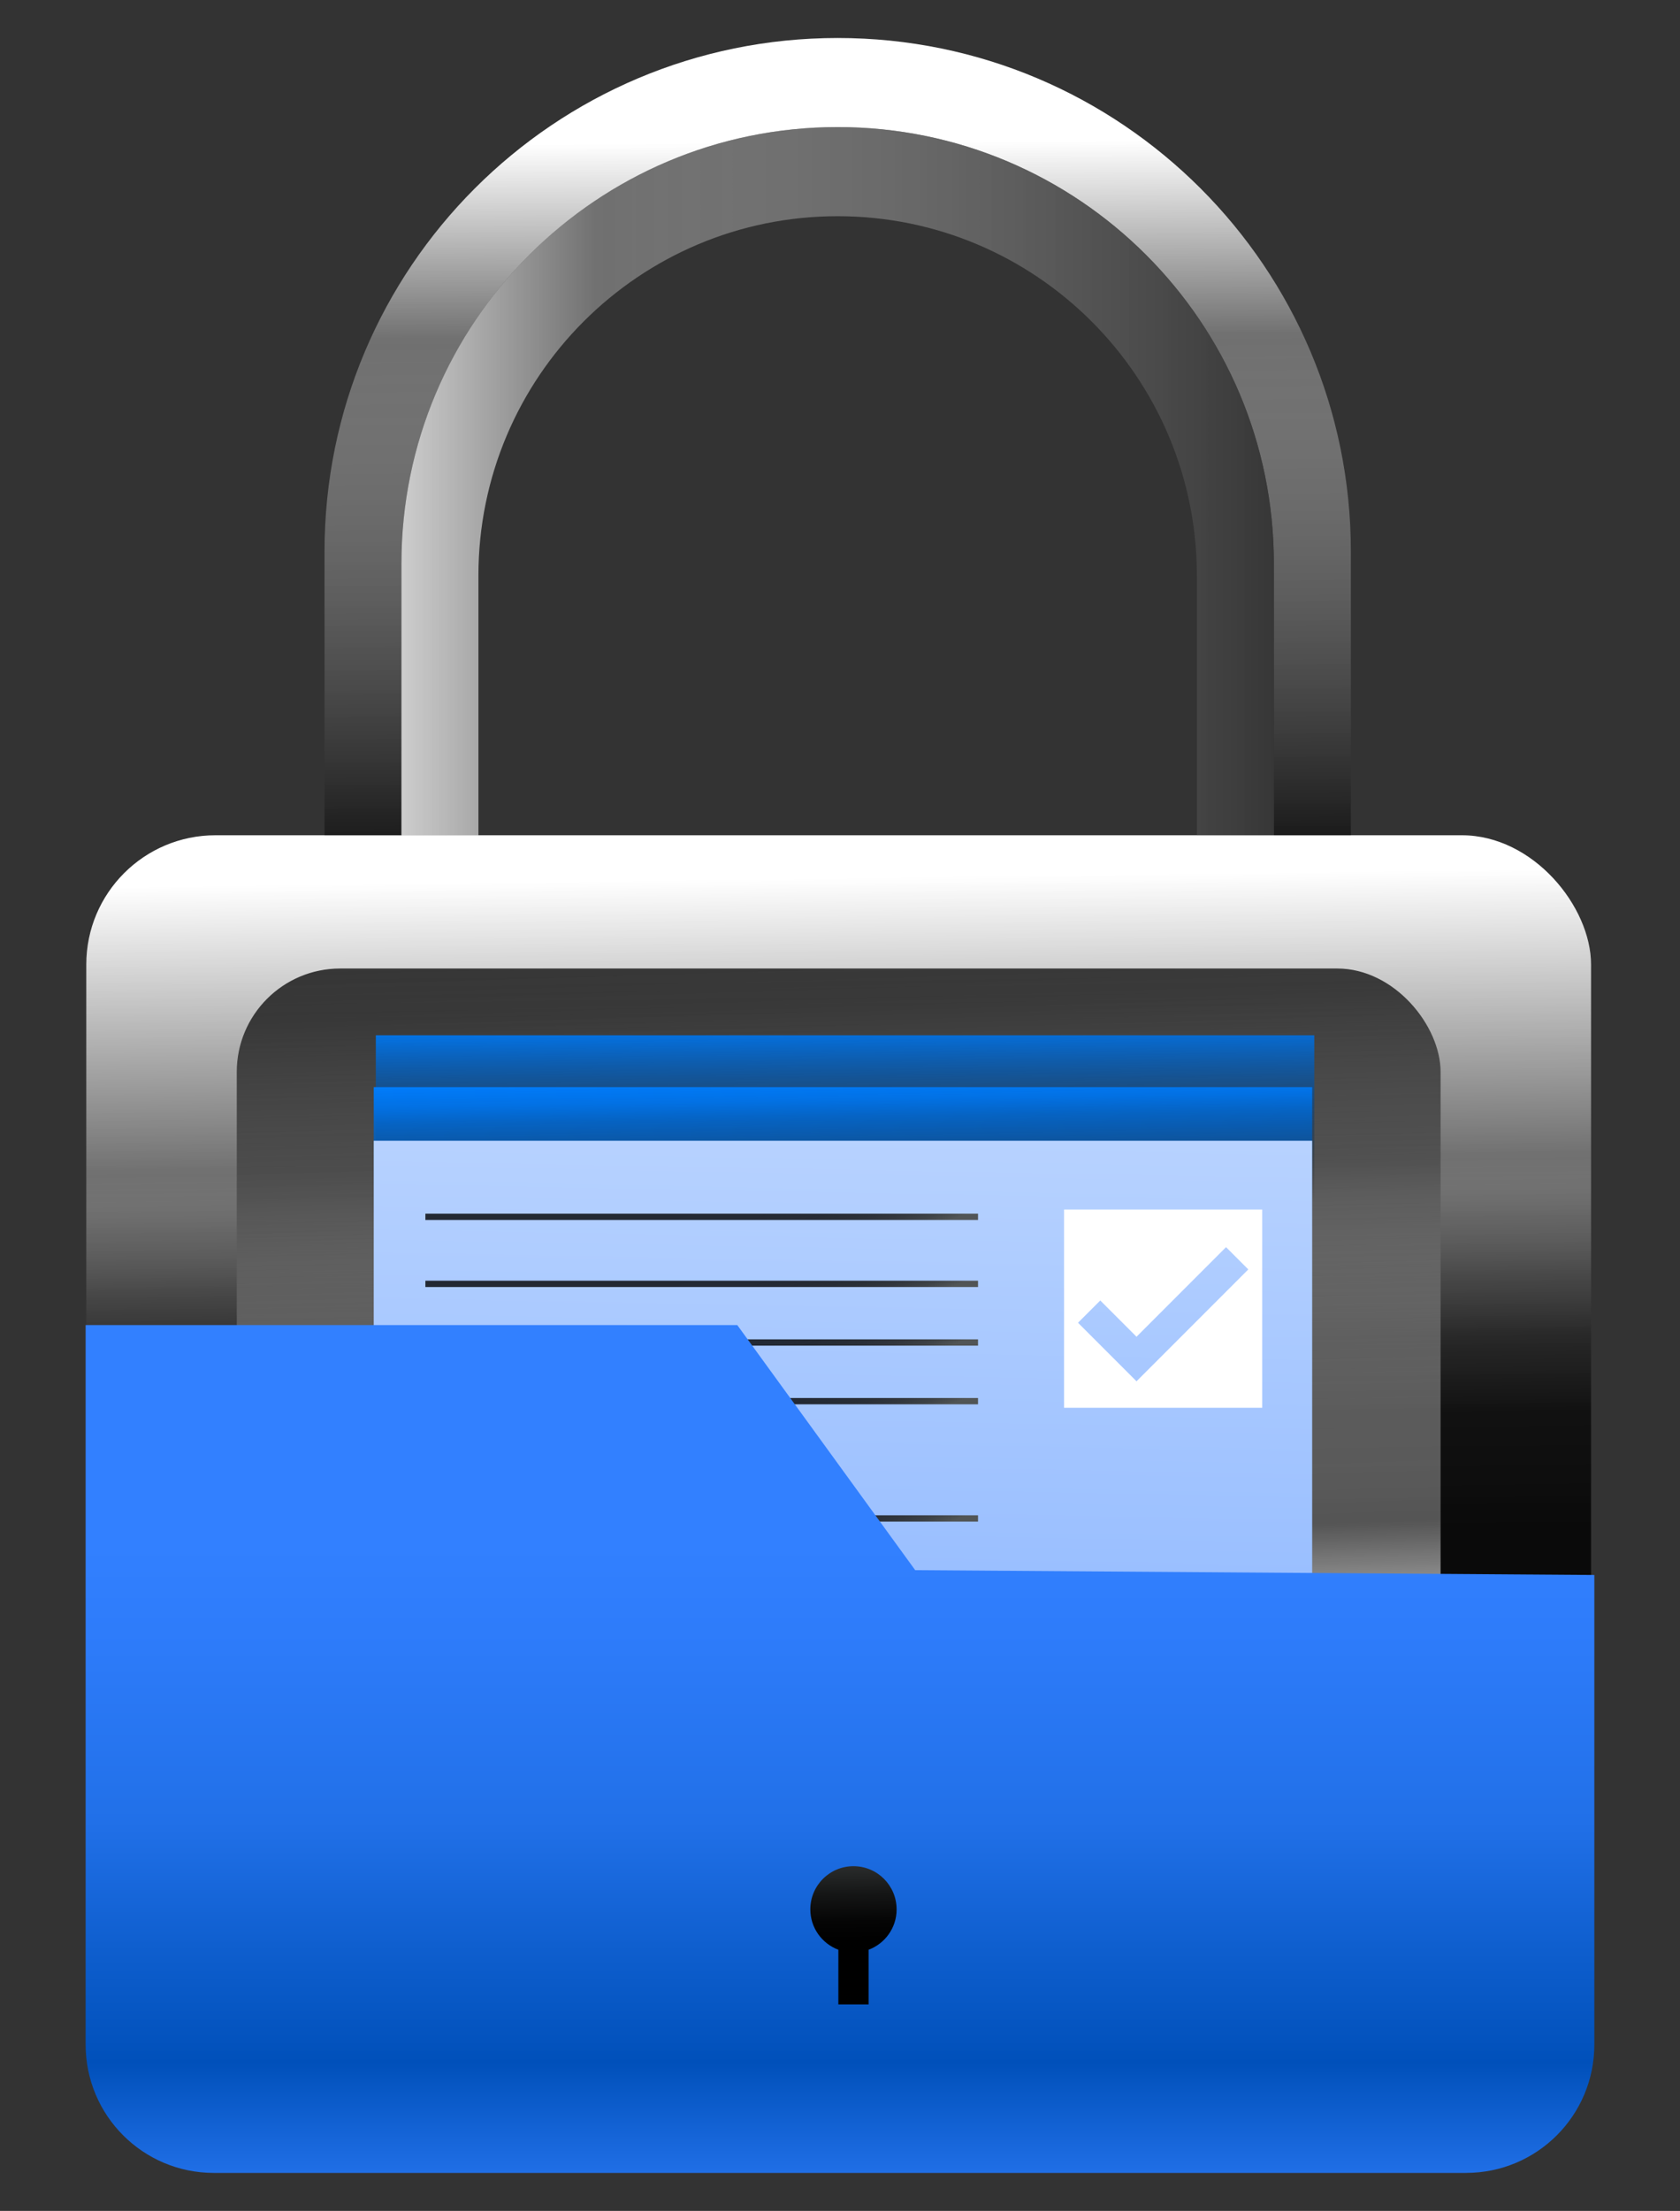 <?xml version="1.0" encoding="UTF-8"?>
<svg id="Layer_1" data-name="Layer 1" xmlns="http://www.w3.org/2000/svg" xmlns:xlink="http://www.w3.org/1999/xlink" viewBox="0 0 789.37 1038.13">
  <rect x="0" y="0" width="789.37" height="1038.13" fill="#333333" stroke="none"/>
  <defs>
    <style>
      .cls-1 {
        fill: url(#linear-gradient-8);
      }

      .cls-2 {
        fill: url(#linear-gradient-7);
      }

      .cls-3 {
        fill: url(#linear-gradient-5);
      }

      .cls-4 {
        fill: url(#linear-gradient-6);
      }

      .cls-5 {
        fill: url(#linear-gradient-9);
      }

      .cls-6 {
        fill: url(#linear-gradient-4);
      }

      .cls-7 {
        fill: url(#linear-gradient-3);
      }

      .cls-8 {
        fill: url(#linear-gradient-2);
      }

      .cls-9 {
        fill: url(#linear-gradient);
      }

      .cls-10 {
        fill: #fff;
      }

      .cls-11 {
        fill: url(#linear-gradient-10);
      }

      .cls-12 {
        fill: url(#linear-gradient-11);
      }

      .cls-13 {
        fill: url(#linear-gradient-12);
      }

      .cls-14 {
        fill: url(#linear-gradient-13);
      }

      .cls-15 {
        fill: url(#linear-gradient-14);
      }
    </style>
    <linearGradient id="linear-gradient" x1="389.51" y1="341.53" x2="398.37" y2="1048.52" gradientUnits="userSpaceOnUse">
      <stop offset=".1" stop-color="#fff"/>
      <stop offset=".29" stop-color="#fff" stop-opacity=".3"/>
      <stop offset=".3" stop-color="#f0f0f0" stop-opacity=".33"/>
      <stop offset=".33" stop-color="#999" stop-opacity=".5"/>
      <stop offset=".37" stop-color="#545454" stop-opacity=".63"/>
      <stop offset=".41" stop-color="#242424" stop-opacity=".73"/>
      <stop offset=".46" stop-color="#080808" stop-opacity=".78"/>
      <stop offset=".54" stop-color="#000" stop-opacity=".8"/>
    </linearGradient>
    <linearGradient id="linear-gradient-2" x1="398.63" y1="858.49" x2="380.95" y2="264.2" gradientUnits="userSpaceOnUse">
      <stop offset=".09" stop-color="#fff"/>
      <stop offset=".23" stop-color="#fff" stop-opacity=".3"/>
      <stop offset=".37" stop-color="#989898" stop-opacity=".5"/>
      <stop offset=".51" stop-color="#444" stop-opacity=".67"/>
      <stop offset=".65" stop-color="#111" stop-opacity=".77"/>
      <stop offset=".75" stop-color="#000" stop-opacity=".8"/>
    </linearGradient>
    <linearGradient id="linear-gradient-3" x1="390.21" y1="144.35" x2="400.1" y2="957.05" gradientUnits="userSpaceOnUse">
      <stop offset=".41" stop-color="#007eff"/>
      <stop offset=".46" stop-color="#004a96" stop-opacity=".59"/>
      <stop offset=".52" stop-color="#000" stop-opacity="0"/>
    </linearGradient>
    <linearGradient id="linear-gradient-4" x1="389.87" y1="353.81" x2="403.21" y2="1166.46" gradientUnits="userSpaceOnUse">
      <stop offset=".17" stop-color="#007eff"/>
      <stop offset=".19" stop-color="#007bfa" stop-opacity=".98"/>
      <stop offset=".2" stop-color="#0074ec" stop-opacity=".93"/>
      <stop offset=".21" stop-color="#0069d5" stop-opacity=".84"/>
      <stop offset=".23" stop-color="#0059b5" stop-opacity=".71"/>
      <stop offset=".24" stop-color="#00458c" stop-opacity=".55"/>
      <stop offset=".26" stop-color="#002c5a" stop-opacity=".36"/>
      <stop offset=".27" stop-color="#001020" stop-opacity=".13"/>
      <stop offset=".28" stop-color="#000" stop-opacity="0"/>
    </linearGradient>
    <linearGradient id="linear-gradient-5" x1="407.08" y1="158.99" x2="392.12" y2="971.6" gradientUnits="userSpaceOnUse">
      <stop offset="0" stop-color="#edf5ff"/>
      <stop offset="1" stop-color="#78a9ff"/>
    </linearGradient>
    <linearGradient id="linear-gradient-6" x1="345.68" y1="756.39" x2="313.73" y2="669.61" gradientUnits="userSpaceOnUse">
      <stop offset=".05" stop-color="#515556"/>
      <stop offset=".05" stop-color="#505455" stop-opacity="1"/>
      <stop offset=".1" stop-color="#373a3b" stop-opacity=".94"/>
      <stop offset=".16" stop-color="#232425" stop-opacity=".89"/>
      <stop offset=".22" stop-color="#131414" stop-opacity=".85"/>
      <stop offset=".3" stop-color="#080808" stop-opacity=".82"/>
      <stop offset=".41" stop-color="#010101" stop-opacity=".8"/>
      <stop offset=".73" stop-color="#000" stop-opacity=".8"/>
    </linearGradient>
    <linearGradient id="linear-gradient-7" x1="345.68" y1="701.31" x2="313.73" y2="614.53" xlink:href="#linear-gradient-6"/>
    <linearGradient id="linear-gradient-8" y1="673.77" y2="586.99" xlink:href="#linear-gradient-6"/>
    <linearGradient id="linear-gradient-9" x1="345.68" y1="646.23" x2="313.73" y2="559.45" xlink:href="#linear-gradient-6"/>
    <linearGradient id="linear-gradient-10" y1="614.76" y2="527.97" xlink:href="#linear-gradient-6"/>
    <linearGradient id="linear-gradient-11" x1="394.77" y1="-164.63" x2="394.63" y2="1454.3" gradientUnits="userSpaceOnUse">
      <stop offset=".55" stop-color="#3280ff"/>
      <stop offset=".58" stop-color="#2d7bf9"/>
      <stop offset=".63" stop-color="#2170e8"/>
      <stop offset=".67" stop-color="#0d5dcc"/>
      <stop offset=".7" stop-color="#0050ba"/>
      <stop offset=".75" stop-color="#3280ff"/>
    </linearGradient>
    <linearGradient id="linear-gradient-12" x1="402.76" y1="1028.81" x2="399.34" y2="770.02" gradientUnits="userSpaceOnUse">
      <stop offset=".45" stop-color="#000"/>
      <stop offset=".49" stop-color="#050505"/>
      <stop offset=".54" stop-color="#151616"/>
      <stop offset=".6" stop-color="#2e3131"/>
      <stop offset=".66" stop-color="#515556"/>
    </linearGradient>
    <linearGradient id="linear-gradient-13" x1="391.76" y1="18.51" x2="394.63" y2="500.75" gradientUnits="userSpaceOnUse">
      <stop offset=".1" stop-color="#fff"/>
      <stop offset=".29" stop-color="#fff" stop-opacity=".3"/>
      <stop offset=".58" stop-color="#6d6d6d" stop-opacity=".59"/>
      <stop offset=".82" stop-color="#000" stop-opacity=".8"/>
    </linearGradient>
    <linearGradient id="linear-gradient-14" x1="63.82" y1="225.94" x2="811.45" y2="225.94" gradientUnits="userSpaceOnUse">
      <stop offset=".1" stop-color="#fff"/>
      <stop offset=".29" stop-color="#fff" stop-opacity=".3"/>
      <stop offset=".59" stop-color="#6d6d6d" stop-opacity=".59"/>
      <stop offset=".85" stop-color="#000" stop-opacity=".8"/>
    </linearGradient>
  </defs>
  <rect class="cls-9" x="40.54" y="392.2" width="707.04" height="625.7" rx="60.7" ry="60.7"/>
  <rect class="cls-8" x="111.25" y="454.77" width="565.63" height="500.56" rx="48.56" ry="48.56"/>
  <rect class="cls-7" x="176.59" y="486.12" width="440.94" height="442.6"/>
  <rect class="cls-6" x="175.61" y="510.46" width="440.94" height="442.6"/>
  <rect class="cls-3" x="175.6" y="535.63" width="440.94" height="442.6"/>
  <g>
    <g>
      <rect class="cls-4" x="199.88" y="711.52" width="259.66" height="2.96"/>
      <rect class="cls-2" x="199.88" y="656.44" width="259.66" height="2.96"/>
      <rect class="cls-1" x="199.88" y="628.9" width="259.66" height="2.96"/>
      <rect class="cls-5" x="199.88" y="601.36" width="259.66" height="2.96"/>
      <rect class="cls-11" x="199.88" y="569.89" width="259.66" height="2.96"/>
    </g>
    <path class="cls-10" d="M499.96,567.92v93.11h93.11v-93.11h-93.11ZM534,648.58l-27.48-27.48,10.46-10.46,17.03,17.03,42.06-42.07,10.46,10.46-52.52,52.52Z"/>
  </g>
  <path class="cls-12" d="M688.91,1020.3H100.46c-33.26,0-60.22-26.96-60.22-60.22v-337.88h306.19l83.59,115.07,319.1,2.27v220.53c0,33.26-26.96,60.22-60.22,60.22Z"/>
  <path class="cls-13" d="M421.28,896.54c0-11.2-9.08-20.27-20.27-20.27s-20.27,9.08-20.27,20.27c0,8.69,5.48,16.08,13.17,18.97v25.68h14.21v-25.68c7.69-2.88,13.17-10.27,13.17-18.97Z"/>
  <path class="cls-14" d="M188.63,264.63c0-113.19,91.76-204.96,204.96-204.96h0c113.19,0,204.96,91.76,204.96,204.96v127.58h36.17v-133.25c0-133.17-107.96-241.12-241.12-241.12h0c-133.17,0-241.12,107.96-241.12,241.12v133.25h36.17v-127.58Z"/>
  <path class="cls-15" d="M393.58,59.67h0c-113.19,0-204.96,91.76-204.96,204.96v127.58h36.17v-121.9c0-93.22,75.57-168.79,168.79-168.79h0c93.22,0,168.79,75.57,168.79,168.79v121.9h36.17v-127.58c0-113.19-91.76-204.96-204.96-204.96Z"/>
</svg>